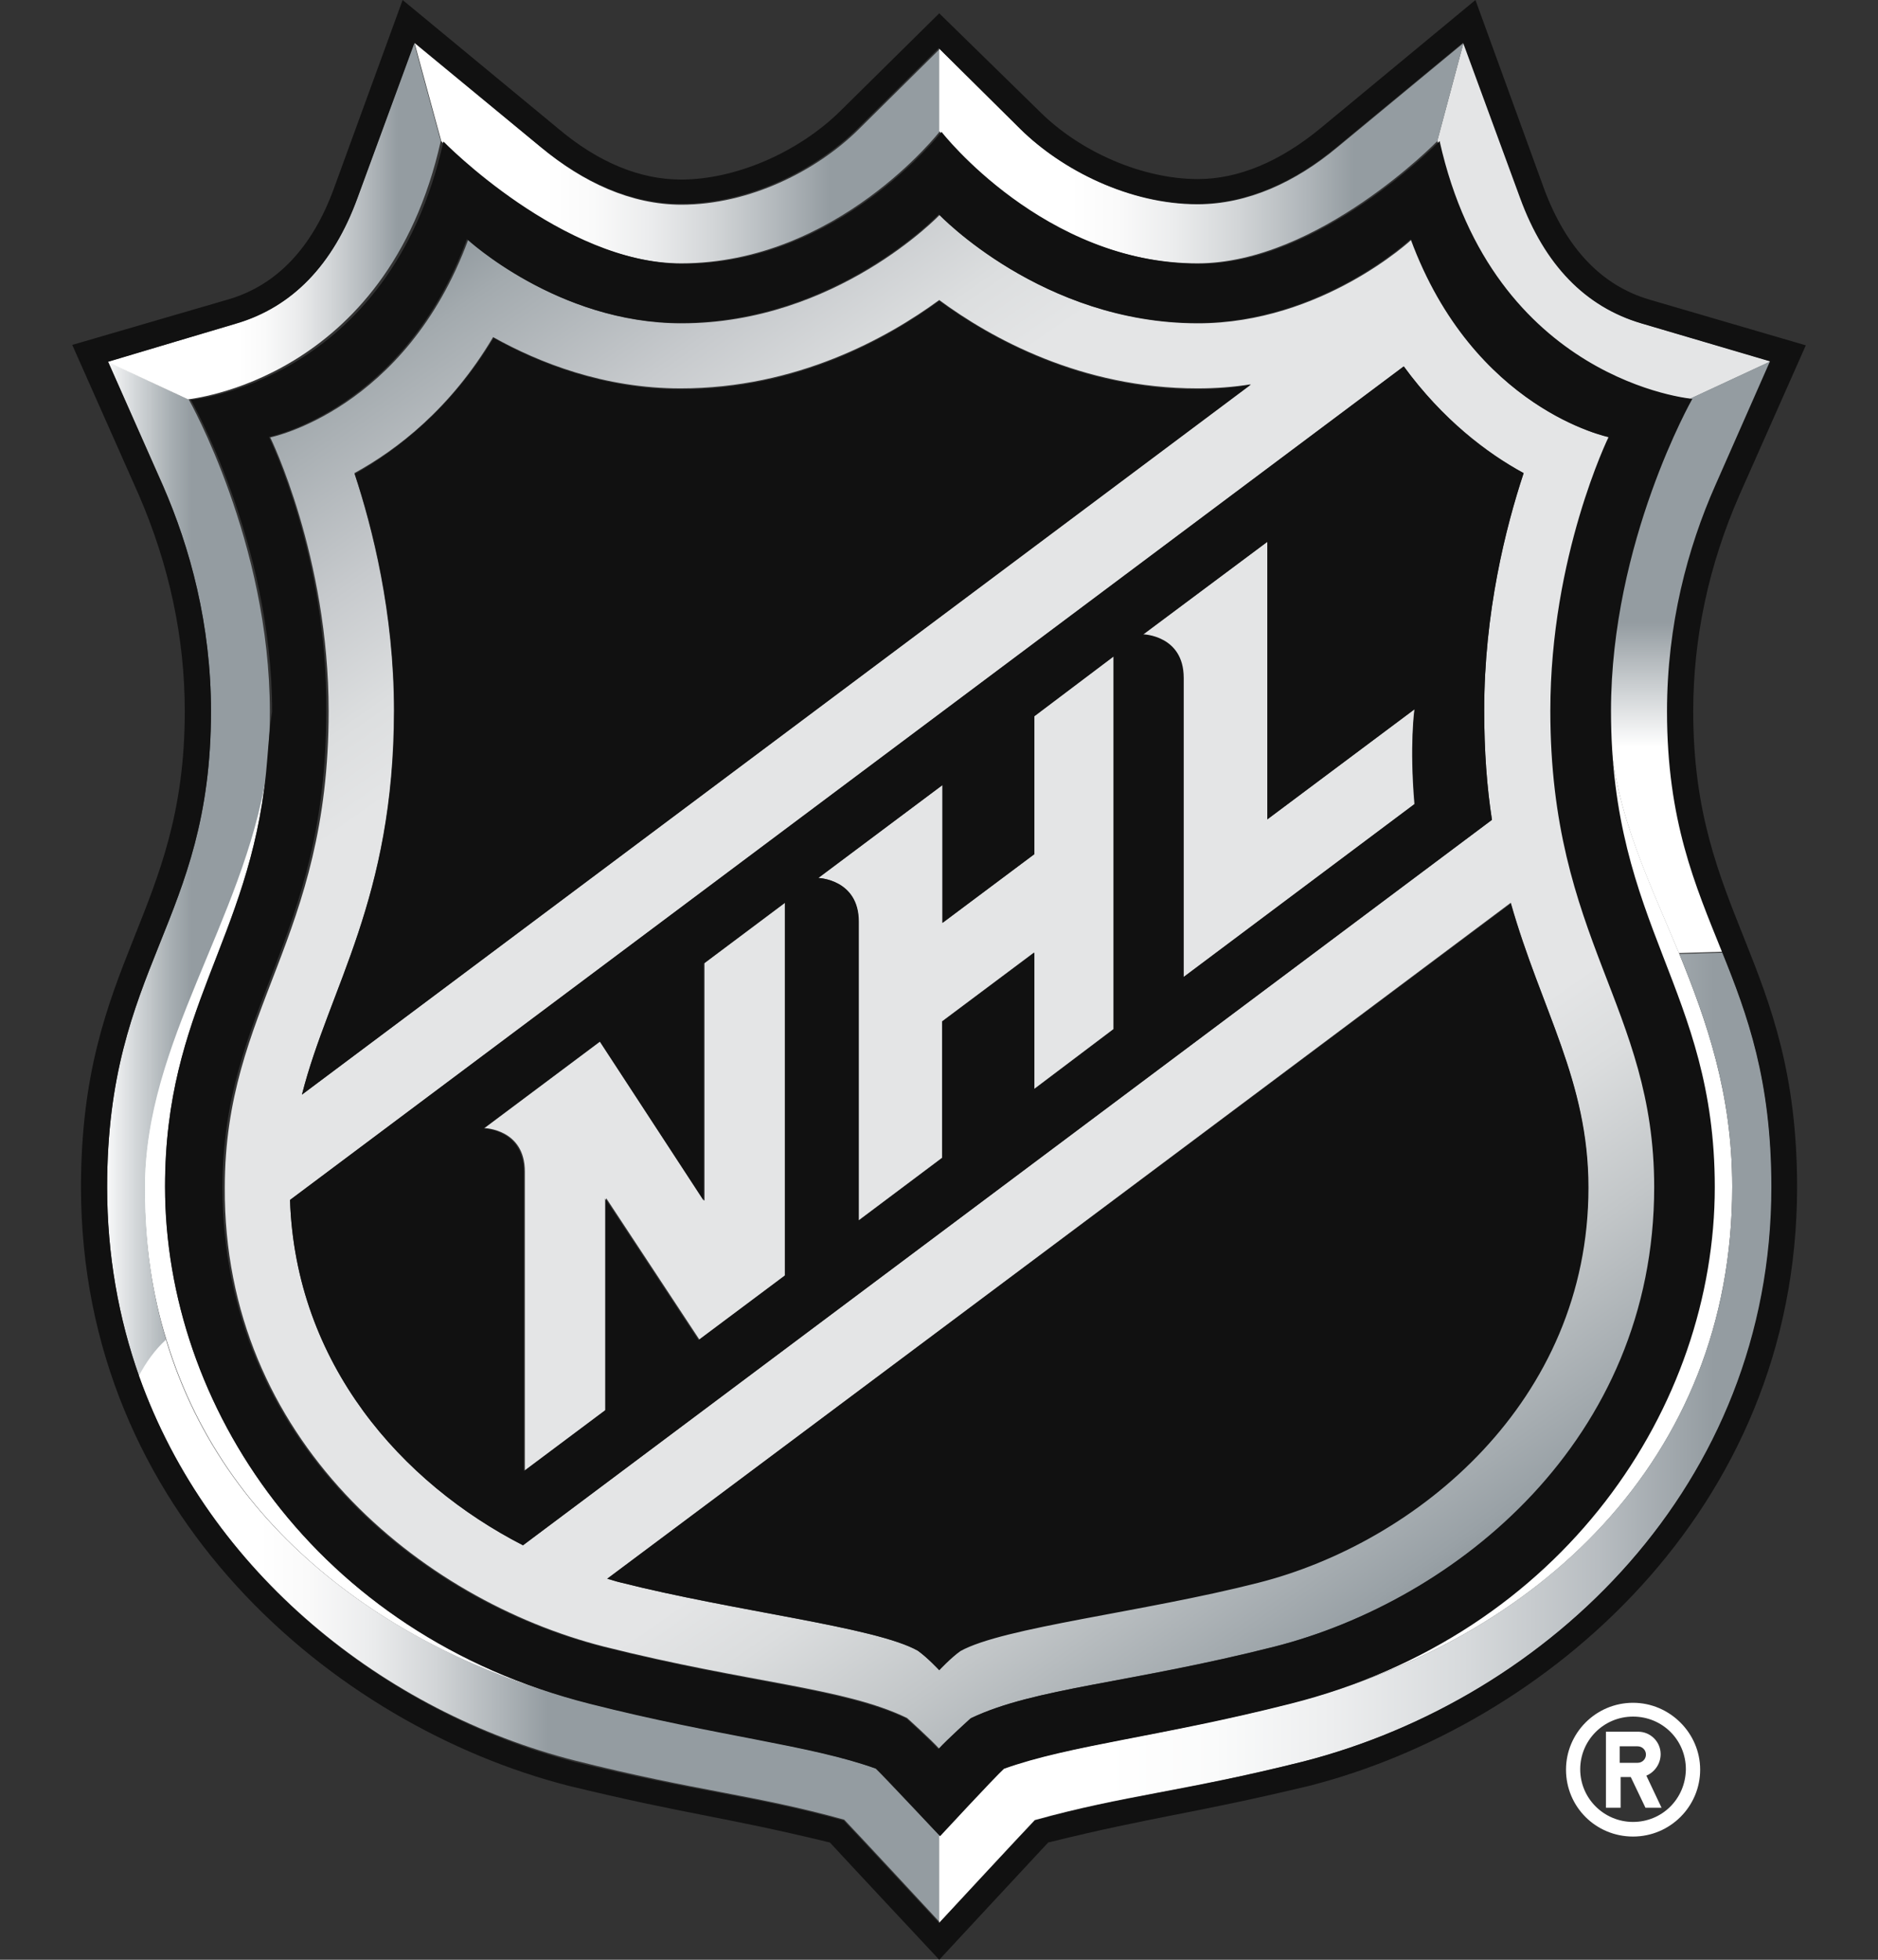 <svg width="23" height="24" viewBox="0 0 23 24" fill="none" xmlns="http://www.w3.org/2000/svg">
<rect x="0" y="0" width="23" height="24" fill="#333333" stroke="none"/>
<g clip-path="url(#clip0_1597_76842)">
<path d="M2.022 14.532C2.022 12.351 3.046 11.52 3.26 9.462C2.973 11.274 1.769 12.754 1.769 14.538C1.769 15.222 1.864 15.85 2.039 16.411C2.798 18.918 5.043 20.315 7.221 20.865C3.862 20.018 2.022 17.208 2.022 14.532ZM21.215 14.532C21.215 13.394 20.901 12.502 20.563 11.672C20.152 10.685 19.707 9.793 19.707 8.699C19.707 11.352 20.979 12.104 20.979 14.532C20.979 17.208 19.139 20.012 15.785 20.865C18.813 20.096 21.215 17.892 21.215 14.532L21.215 14.532ZM20 20.853C19.544 20.853 19.179 21.224 19.179 21.672C19.179 22.127 19.544 22.491 20 22.491C20.456 22.491 20.822 22.121 20.822 21.672C20.822 21.224 20.45 20.853 20 20.853ZM20 22.312C19.646 22.312 19.353 22.026 19.353 21.667C19.353 21.313 19.64 21.022 20 21.022C20.36 21.022 20.647 21.308 20.647 21.667C20.642 22.031 20.355 22.312 20 22.312V22.312ZM20.338 21.482C20.338 21.33 20.214 21.207 20.062 21.207H19.668V22.138H19.848V21.762H19.972L20.152 22.138H20.349L20.163 21.745C20.259 21.706 20.338 21.605 20.338 21.482ZM20.056 21.588H19.837V21.386H20.056C20.113 21.386 20.158 21.431 20.158 21.487C20.158 21.543 20.113 21.588 20.056 21.588Z" fill="white"/>
<path d="M20.107 3.96C19.421 3.758 18.925 3.242 18.622 2.423L17.924 0.522L17.603 1.722C18.261 4.672 20.698 4.885 20.698 4.885L21.688 4.425L20.107 3.96L20.107 3.96ZM8.622 14.701L7.351 12.754L5.933 13.815C5.933 13.815 6.428 13.826 6.428 14.347V18.01L7.424 17.264V14.673L8.566 16.406L9.624 15.615V11.049L8.628 11.795V14.701H8.622ZM12.668 10.46L11.543 11.302V9.614L10.018 10.752C10.018 10.752 10.513 10.763 10.513 11.285V14.947L11.537 14.179V12.508L12.662 11.666V13.338L13.636 12.603V8.037L12.662 8.772V10.46H12.668L12.668 10.46ZM15.521 10.034V6.635L13.996 7.774C13.996 7.774 14.491 7.785 14.491 8.307V11.969L17.322 9.849C17.26 9.12 17.322 8.688 17.322 8.688L15.521 10.034V10.034Z" fill="#E4E5E6"/>
<path d="M2.584 8.71C2.584 11.302 1.312 11.818 1.312 14.538C1.312 15.368 1.453 16.148 1.706 16.86C1.785 16.697 1.903 16.535 2.038 16.417C1.864 15.85 1.774 15.228 1.774 14.543C1.774 12.766 2.978 11.279 3.265 9.473C3.288 9.238 3.305 8.991 3.305 8.716C3.305 6.646 2.314 4.896 2.314 4.896L1.324 4.431L1.999 5.951C2.325 6.708 2.584 7.645 2.584 8.71L2.584 8.71Z" fill="url(#paint0_linear_1597_76842)"/>
<path d="M19.707 8.699C19.707 9.799 20.152 10.69 20.562 11.672L21.097 11.655C20.765 10.836 20.427 10.051 20.427 8.705C20.427 7.645 20.686 6.702 21.018 5.94L21.693 4.42L20.703 4.88C20.697 4.885 19.707 6.63 19.707 8.699Z" fill="url(#paint1_linear_1597_76842)"/>
<path d="M10.721 21.656C9.911 21.364 8.814 21.263 7.216 20.859C5.038 20.309 2.787 18.913 2.033 16.406C1.898 16.529 1.786 16.686 1.701 16.849C2.562 19.266 4.712 20.966 7.041 21.56C8.532 21.936 9.224 21.975 10.339 22.284C10.485 22.435 11.509 23.54 11.509 23.54V22.48C11.503 22.48 10.828 21.757 10.721 21.656L10.721 21.656Z" fill="url(#paint2_linear_1597_76842)"/>
<path d="M7.395 20.164C9.173 20.612 10.332 20.663 11.109 21.039C11.109 21.039 11.396 21.297 11.503 21.415C11.61 21.297 11.897 21.039 11.897 21.039C12.679 20.669 13.838 20.612 15.611 20.164C17.85 19.597 20.27 17.628 20.27 14.538C20.27 12.328 18.998 11.515 18.998 8.705C18.998 6.809 19.713 5.357 19.713 5.357C19.713 5.357 18.058 5.026 17.288 2.934C17.288 2.934 16.19 3.96 14.671 3.96C12.769 3.96 11.509 2.631 11.509 2.631C11.509 2.631 10.243 3.96 8.346 3.96C6.833 3.96 5.735 2.934 5.735 2.934C4.964 5.026 3.31 5.357 3.31 5.357C3.31 5.357 4.025 6.815 4.025 8.711C4.025 11.521 2.753 12.334 2.753 14.544C2.736 17.628 5.156 19.592 7.395 20.164ZM19.448 14.533C19.448 17.157 17.349 18.879 15.402 19.373C13.996 19.726 12.28 19.917 11.762 20.209C11.644 20.293 11.503 20.45 11.503 20.45C11.503 20.45 11.362 20.298 11.239 20.214C10.715 19.922 8.999 19.737 7.598 19.378C7.547 19.367 7.491 19.35 7.44 19.334L18.503 11.055C18.874 12.367 19.448 13.226 19.448 14.533V14.533ZM18.66 5.794C18.435 6.467 18.177 7.505 18.177 8.699C18.177 9.198 18.21 9.642 18.272 10.04L6.405 18.924C4.919 18.161 3.619 16.703 3.552 14.695L17.192 4.487C17.67 5.138 18.21 5.547 18.66 5.794H18.66ZM4.824 8.699C4.824 7.499 4.559 6.461 4.34 5.794C4.863 5.508 5.521 5.003 6.039 4.128C6.602 4.442 7.395 4.756 8.335 4.756C9.759 4.756 10.867 4.139 11.503 3.674C12.133 4.139 13.242 4.756 14.665 4.756C14.89 4.756 15.11 4.74 15.318 4.706L3.698 13.405C4.03 12.098 4.824 11.01 4.824 8.699Z" fill="url(#paint3_linear_1597_76842)"/>
<path d="M8.341 3.225C10.254 3.225 11.509 1.61 11.509 1.61V0.6L10.513 1.587C10.001 2.092 9.179 2.507 8.346 2.507C7.728 2.507 7.142 2.232 6.636 1.812L5.077 0.527L5.404 1.728C5.398 1.728 6.861 3.225 8.341 3.225L8.341 3.225Z" fill="url(#paint4_linear_1597_76842)"/>
<path d="M21.215 14.532C21.215 17.886 18.812 20.096 15.785 20.865C14.193 21.268 13.09 21.369 12.279 21.661C12.178 21.756 11.503 22.486 11.503 22.486V23.546C11.503 23.546 12.527 22.441 12.673 22.289C13.782 21.981 14.48 21.942 15.965 21.571C18.976 20.797 21.699 18.184 21.699 14.544C21.699 13.237 21.407 12.435 21.097 11.666L20.568 11.683C20.9 12.502 21.215 13.394 21.215 14.532Z" fill="url(#paint5_linear_1597_76842)"/>
<path d="M14.665 3.225C16.145 3.225 17.603 1.728 17.603 1.728L17.923 0.527L16.376 1.806C15.87 2.227 15.284 2.502 14.665 2.502C13.838 2.502 13.011 2.087 12.499 1.582L11.503 0.595V1.604C11.503 1.61 12.758 3.225 14.665 3.225H14.665Z" fill="url(#paint6_linear_1597_76842)"/>
<path d="M5.398 1.728L5.071 0.527L4.374 2.429C4.075 3.248 3.575 3.764 2.888 3.965L1.312 4.431L2.303 4.891C2.303 4.885 4.739 4.672 5.398 1.728Z" fill="url(#paint7_linear_1597_76842)"/>
<path d="M3.698 13.405L15.318 4.712C15.11 4.745 14.89 4.768 14.665 4.768C13.247 4.768 12.139 4.151 11.503 3.685C10.867 4.151 9.764 4.768 8.341 4.768C7.407 4.768 6.607 4.454 6.045 4.139C5.521 5.009 4.863 5.514 4.345 5.805C4.57 6.478 4.829 7.516 4.829 8.711C4.824 11.01 4.03 12.098 3.698 13.405ZM7.435 19.334C7.491 19.345 7.542 19.367 7.592 19.378C8.999 19.732 10.721 19.923 11.239 20.214C11.357 20.298 11.503 20.455 11.503 20.455C11.503 20.455 11.644 20.304 11.762 20.22C12.285 19.928 14.001 19.743 15.408 19.384C17.355 18.891 19.454 17.163 19.454 14.544C19.454 13.237 18.88 12.379 18.503 11.066L7.435 19.334ZM2.263 8.711C2.263 11.201 0.992 11.767 0.992 14.538C0.992 18.526 4.087 21.134 6.962 21.869C8.414 22.222 8.853 22.245 10.164 22.564C10.271 22.682 11.503 24 11.503 24C11.503 24 12.73 22.677 12.837 22.564C14.153 22.239 14.587 22.217 16.038 21.869C18.914 21.134 22.009 18.52 22.009 14.538C22.009 11.767 20.737 11.207 20.737 8.711C20.737 7.808 20.928 6.921 21.3 6.069L22.116 4.229L20.197 3.668C19.611 3.494 19.184 3.04 18.914 2.322L18.07 0L16.179 1.565C15.678 1.98 15.166 2.193 14.671 2.193C14.001 2.193 13.236 1.868 12.73 1.363L11.503 0.163L10.282 1.369C9.77 1.868 9.01 2.199 8.341 2.199C7.84 2.199 7.328 1.991 6.832 1.571L4.931 0L4.086 2.317C3.822 3.035 3.389 3.489 2.809 3.663L0.885 4.224L1.701 6.063C2.072 6.921 2.263 7.808 2.263 8.711V8.711ZM2.894 3.96C3.58 3.758 4.081 3.242 4.379 2.423L5.077 0.522L6.624 1.801C7.136 2.221 7.716 2.496 8.335 2.496C9.168 2.496 9.989 2.081 10.501 1.576L11.497 0.589L12.493 1.576C13.005 2.081 13.827 2.496 14.66 2.496C15.279 2.496 15.864 2.221 16.37 1.801L17.918 0.522L18.616 2.423C18.914 3.242 19.415 3.758 20.101 3.96L21.677 4.425L21.007 5.945C20.669 6.708 20.416 7.651 20.416 8.711C20.416 10.051 20.759 10.836 21.091 11.661C21.401 12.429 21.694 13.226 21.694 14.538C21.694 18.184 18.976 20.797 15.965 21.572C14.48 21.947 13.782 21.986 12.674 22.295C12.527 22.446 11.503 23.551 11.503 23.551C11.503 23.551 10.479 22.447 10.333 22.295C9.224 21.987 8.532 21.947 7.035 21.577C4.717 20.971 2.567 19.277 1.706 16.86C1.453 16.148 1.312 15.368 1.312 14.538C1.312 11.818 2.584 11.302 2.584 8.711C2.584 7.651 2.331 6.708 1.993 5.945L1.324 4.431L2.894 3.96ZM6.405 18.924L18.272 10.04C18.21 9.642 18.177 9.199 18.177 8.699C18.177 7.499 18.441 6.461 18.66 5.794C18.21 5.553 17.67 5.143 17.192 4.487L3.552 14.695C3.619 16.703 4.919 18.161 6.405 18.924ZM15.521 6.635V10.034L17.327 8.683C17.327 8.683 17.265 9.12 17.327 9.844L14.497 11.964V8.301C14.497 7.78 14.001 7.768 14.001 7.768L15.521 6.635V6.635ZM11.542 9.614V11.302L12.668 10.46V8.772L13.641 8.038V12.603L12.668 13.338V11.666L11.542 12.508V14.179L10.518 14.947V11.285C10.518 10.769 10.023 10.752 10.023 10.752L11.542 9.614H11.542ZM7.345 12.755L8.616 14.701V11.801L9.612 11.055V15.62L8.554 16.411L7.412 14.678V17.27L6.416 18.015V14.353C6.416 13.831 5.921 13.82 5.921 13.82L7.345 12.755ZM3.259 9.457C3.051 11.526 2.021 12.351 2.021 14.533C2.021 17.208 3.861 20.012 7.221 20.865C8.813 21.269 9.922 21.37 10.732 21.661C10.833 21.757 11.514 22.486 11.514 22.486C11.514 22.486 12.189 21.757 12.296 21.661C13.107 21.37 14.21 21.269 15.802 20.865C19.161 20.018 21.001 17.213 21.001 14.538C21.001 12.11 19.73 11.358 19.73 8.705C19.73 6.635 20.726 4.885 20.726 4.885C20.726 4.885 18.289 4.672 17.631 1.728C17.631 1.728 16.168 3.231 14.694 3.231C12.786 3.231 11.531 1.615 11.531 1.615C11.531 1.615 10.276 3.231 8.369 3.231C6.889 3.231 5.431 1.733 5.431 1.733C4.773 4.683 2.337 4.897 2.337 4.897C2.337 4.897 3.333 6.647 3.333 8.716C3.293 8.969 3.282 9.227 3.259 9.457L3.259 9.457ZM3.293 5.351C3.293 5.351 4.947 5.02 5.718 2.928C5.718 2.928 6.821 3.954 8.329 3.954C10.231 3.954 11.497 2.625 11.497 2.625C11.497 2.625 12.758 3.954 14.66 3.954C16.179 3.954 17.276 2.928 17.276 2.928C18.047 5.02 19.701 5.351 19.701 5.351C19.701 5.351 18.987 6.809 18.987 8.705C18.987 11.515 20.259 12.328 20.259 14.538C20.259 17.634 17.839 19.597 15.599 20.169C13.827 20.618 12.668 20.669 11.886 21.044C11.886 21.044 11.599 21.302 11.492 21.42C11.385 21.302 11.098 21.044 11.098 21.044C10.321 20.674 9.156 20.618 7.384 20.169C5.144 19.603 2.725 17.634 2.725 14.544C2.725 12.334 3.996 11.521 3.996 8.711C4.013 6.809 3.293 5.351 3.293 5.351V5.351Z" fill="#111111"/>
</g>
<defs>
<linearGradient id="paint0_linear_1597_76842" x1="0.964" y1="10.51" x2="3.517" y2="10.51" gradientUnits="userSpaceOnUse">
<stop offset="0.11" stop-color="white"/>
<stop offset="0.24" stop-color="#DCDFE1"/>
<stop offset="0.44" stop-color="#A8AFB3"/>
<stop offset="0.54" stop-color="#949CA1"/>
</linearGradient>
<linearGradient id="paint1_linear_1597_76842" x1="20.704" y1="11.685" x2="20.704" y2="4.433" gradientUnits="userSpaceOnUse">
<stop stop-color="white"/>
<stop offset="0.35" stop-color="white"/>
<stop offset="0.56" stop-color="#949CA1"/>
<stop offset="1" stop-color="#949CA1"/>
</linearGradient>
<linearGradient id="paint2_linear_1597_76842" x1="1.704" y1="19.987" x2="11.512" y2="19.987" gradientUnits="userSpaceOnUse">
<stop offset="0.15" stop-color="white"/>
<stop offset="0.21" stop-color="#FAFAFA"/>
<stop offset="0.29" stop-color="#EBECED"/>
<stop offset="0.37" stop-color="#D2D5D7"/>
<stop offset="0.45" stop-color="#AFB5B9"/>
<stop offset="0.51" stop-color="#949CA1"/>
</linearGradient>
<linearGradient id="paint3_linear_1597_76842" x1="17.323" y1="19.499" x2="5.757" y2="2.934" gradientUnits="userSpaceOnUse">
<stop stop-color="#949CA1"/>
<stop offset="0.01" stop-color="#99A1A6"/>
<stop offset="0.12" stop-color="#C2C6C8"/>
<stop offset="0.2" stop-color="#DBDDDE"/>
<stop offset="0.25" stop-color="#E4E5E6"/>
<stop offset="0.75" stop-color="#E4E5E6"/>
<stop offset="0.8" stop-color="#DCDEDF"/>
<stop offset="0.87" stop-color="#C7CACD"/>
<stop offset="0.97" stop-color="#A3AAAE"/>
<stop offset="1" stop-color="#949CA1"/>
</linearGradient>
<linearGradient id="paint4_linear_1597_76842" x1="5.08" y1="1.889" x2="11.512" y2="1.889" gradientUnits="userSpaceOnUse">
<stop offset="0.25" stop-color="white"/>
<stop offset="0.34" stop-color="#FAFAFA"/>
<stop offset="0.45" stop-color="#EBECED"/>
<stop offset="0.57" stop-color="#D2D5D7"/>
<stop offset="0.7" stop-color="#AFB5B9"/>
<stop offset="0.79" stop-color="#949CA1"/>
</linearGradient>
<linearGradient id="paint5_linear_1597_76842" x1="11.506" y1="17.619" x2="21.703" y2="17.619" gradientUnits="userSpaceOnUse">
<stop offset="0.2" stop-color="white"/>
<stop offset="0.33" stop-color="#FAFBFB"/>
<stop offset="0.47" stop-color="#EDEEEF"/>
<stop offset="0.63" stop-color="#D7DADC"/>
<stop offset="0.79" stop-color="#B8BDC1"/>
<stop offset="0.93" stop-color="#949CA1"/>
</linearGradient>
<linearGradient id="paint6_linear_1597_76842" x1="11.506" y1="1.889" x2="17.927" y2="1.889" gradientUnits="userSpaceOnUse">
<stop offset="0.25" stop-color="white"/>
<stop offset="0.34" stop-color="#FAFAFA"/>
<stop offset="0.45" stop-color="#EBECED"/>
<stop offset="0.57" stop-color="#D2D5D7"/>
<stop offset="0.7" stop-color="#AFB5B9"/>
<stop offset="0.79" stop-color="#949CA1"/>
</linearGradient>
<linearGradient id="paint7_linear_1597_76842" x1="1.321" y1="2.722" x2="5.401" y2="2.722" gradientUnits="userSpaceOnUse">
<stop offset="0.39" stop-color="white"/>
<stop offset="0.47" stop-color="#FAFAFA"/>
<stop offset="0.57" stop-color="#EBECED"/>
<stop offset="0.67" stop-color="#D2D5D7"/>
<stop offset="0.79" stop-color="#AFB5B9"/>
<stop offset="0.87" stop-color="#949CA1"/>
</linearGradient>
<clipPath id="clip0_1597_76842">
<rect width="21.231" height="24" fill="white" transform="translate(0.885)"/>
</clipPath>
</defs>
</svg>
